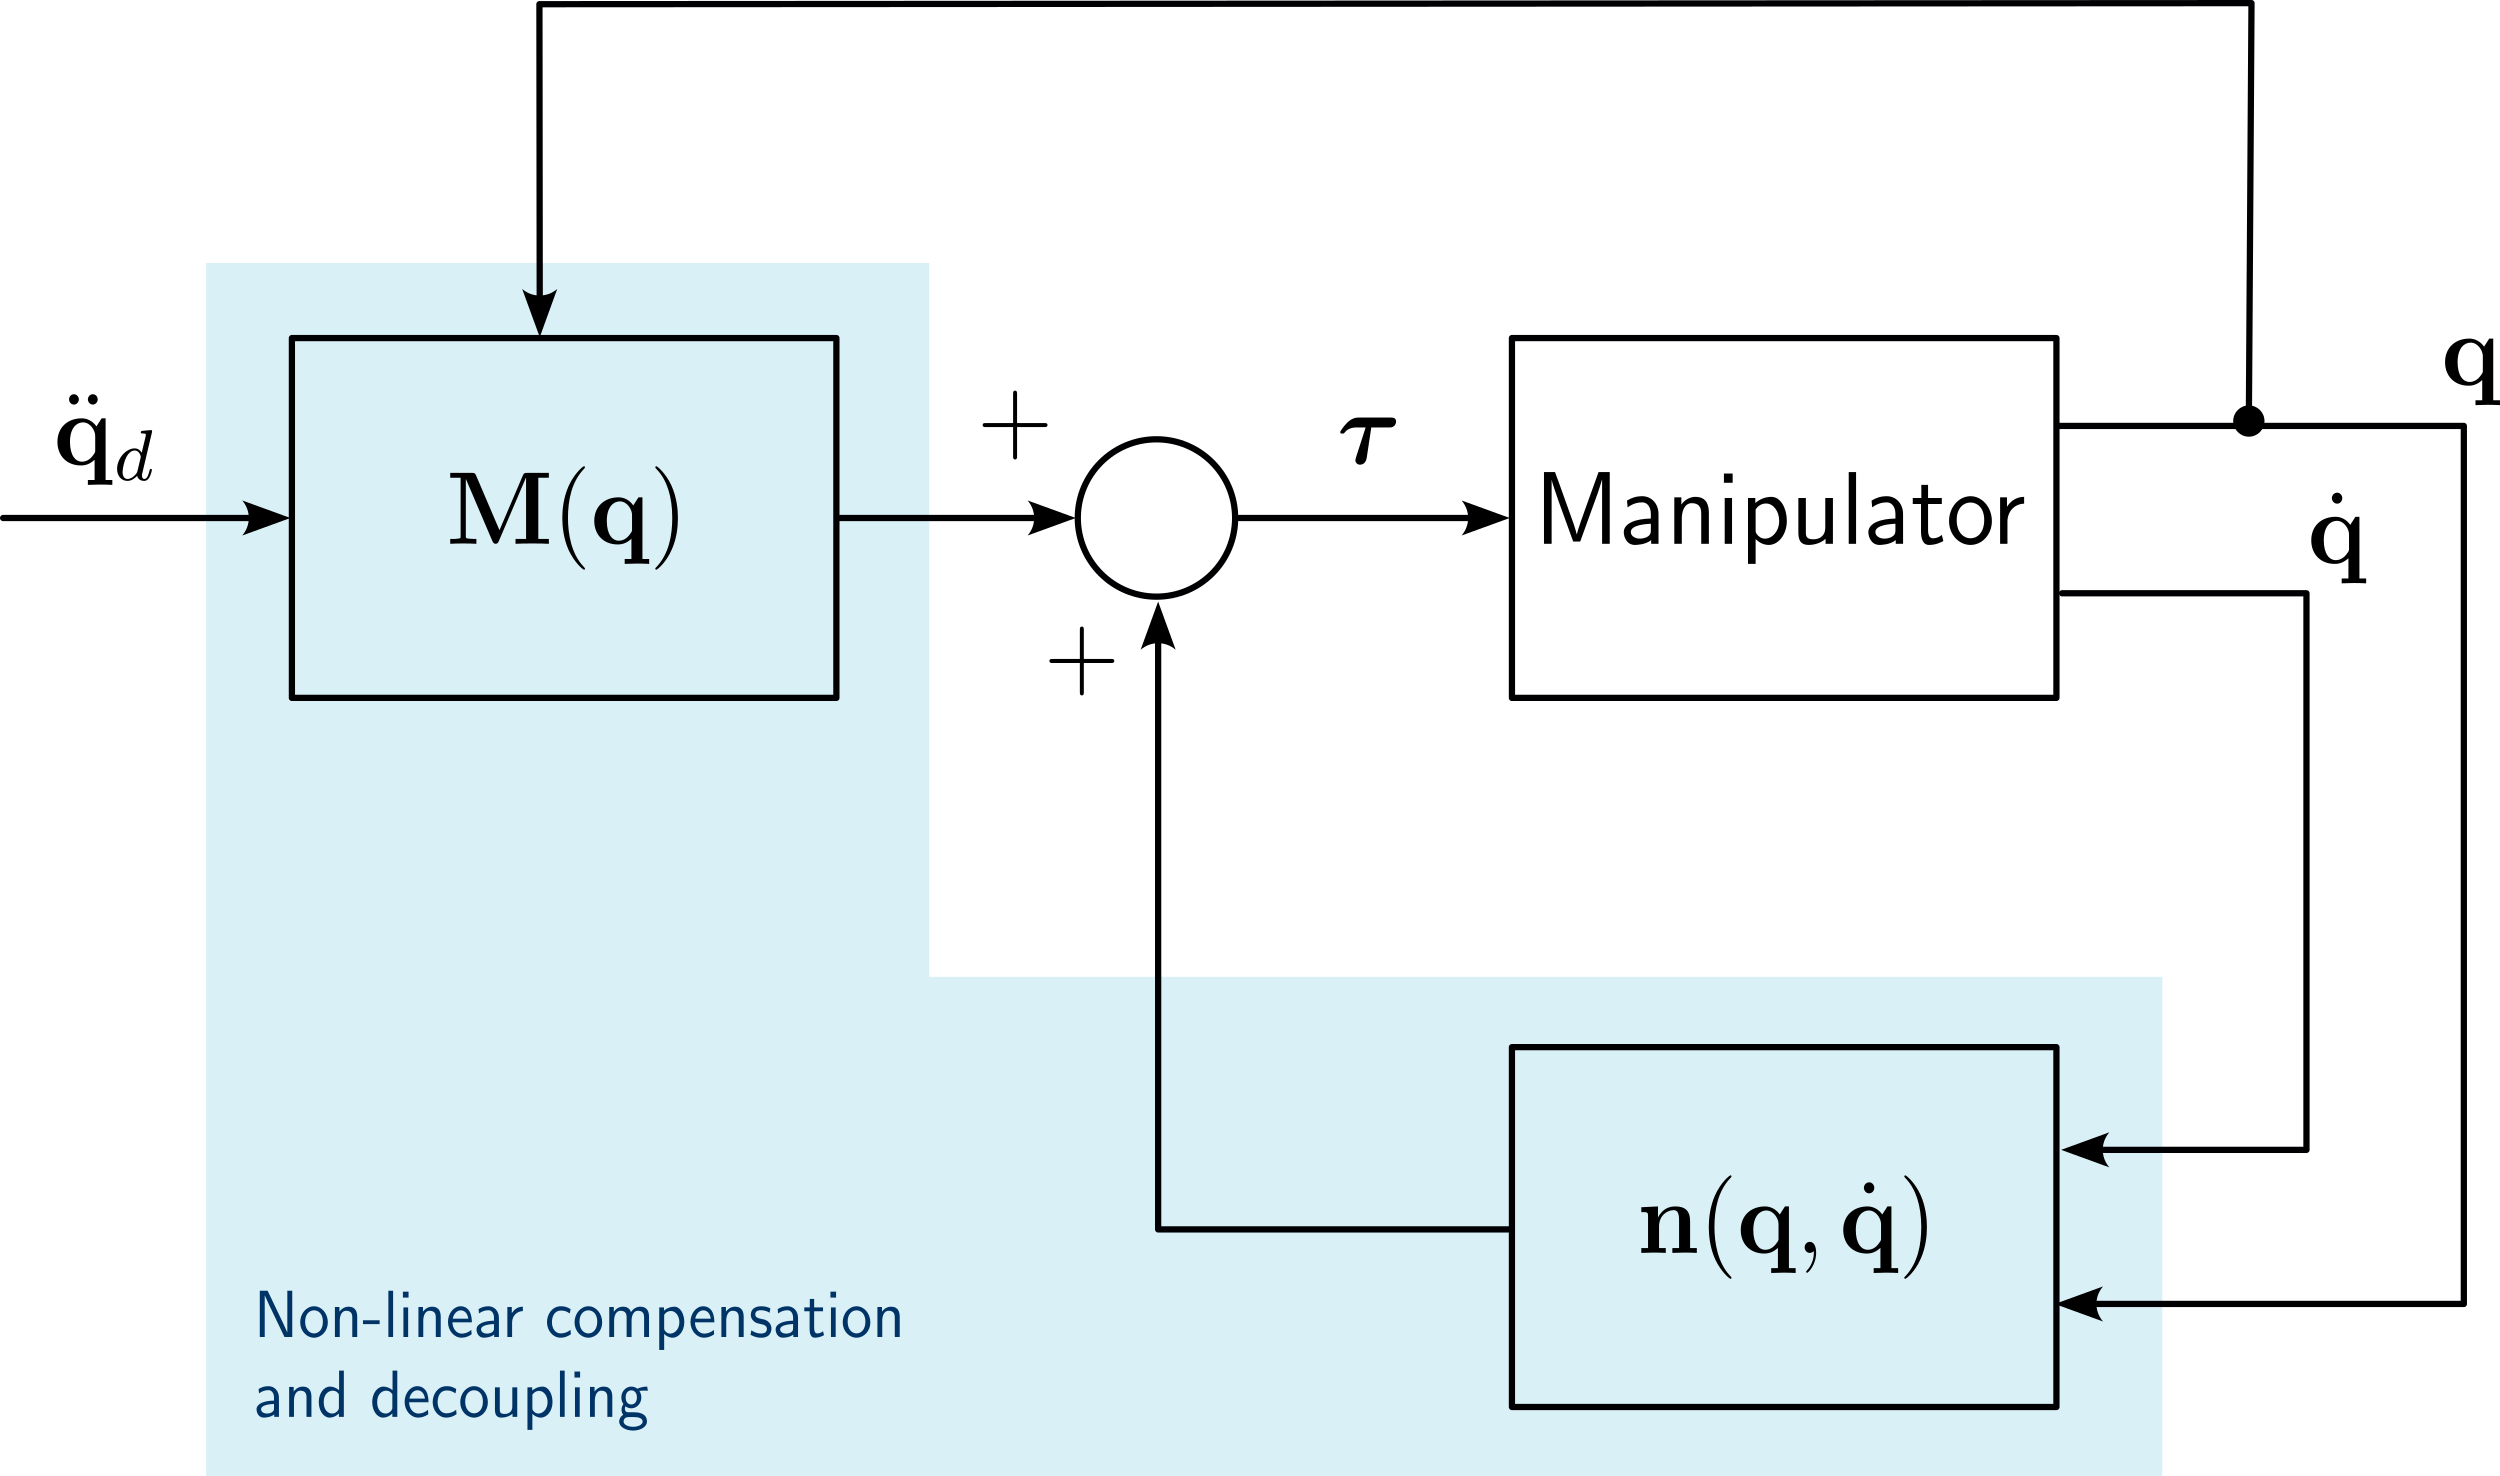 <?xml version="1.0" encoding="UTF-8" standalone="no"?>
<!-- Created with Inkscape (http://www.inkscape.org/) -->

<svg
   width="182.141mm"
   height="107.553mm"
   viewBox="0 0 182.141 107.553"
   version="1.1"
   id="svg1"
   inkscape:version="1.3.2 (091e20e, 2023-11-25, custom)"
   sodipodi:docname="inverse_dynamics_control.svg"
   xmlns:inkscape="http://www.inkscape.org/namespaces/inkscape"
   xmlns:sodipodi="http://sodipodi.sourceforge.net/DTD/sodipodi-0.dtd"
   xmlns="http://www.w3.org/2000/svg"
   xmlns:svg="http://www.w3.org/2000/svg"
   xmlns:ns11="http://www.iki.fi/pav/software/textext/">
  <sodipodi:namedview
     id="namedview1"
     pagecolor="#ffffff"
     bordercolor="#000000"
     borderopacity="0.25"
     inkscape:showpageshadow="2"
     inkscape:pageopacity="0.0"
     inkscape:pagecheckerboard="0"
     inkscape:deskcolor="#d1d1d1"
     inkscape:document-units="mm"
     showguides="true"
     inkscape:zoom="1.0847363"
     inkscape:cx="345.70613"
     inkscape:cy="465.08998"
     inkscape:window-width="1854"
     inkscape:window-height="1057"
     inkscape:window-x="58"
     inkscape:window-y="-8"
     inkscape:window-maximized="1"
     inkscape:current-layer="layer1" />
  <defs
     id="defs1">
    <marker
       style="overflow:visible"
       id="Dot"
       refX="0"
       refY="0"
       orient="auto"
       inkscape:stockid="Dot"
       markerWidth="1"
       markerHeight="1"
       viewBox="0 0 1 1"
       inkscape:isstock="true"
       inkscape:collect="always"
       preserveAspectRatio="xMidYMid">
      <path
         transform="scale(0.5)"
         style="fill:context-stroke;fill-rule:evenodd;stroke:none"
         d="M 5,0 C 5,2.76 2.76,5 0,5 -2.76,5 -5,2.76 -5,0 c 0,-2.76 2.3,-5 5,-5 2.76,0 5,2.24 5,5 z"
         sodipodi:nodetypes="sssss"
         id="path17" />
    </marker>
    <marker
       style="overflow:visible"
       id="ConcaveTriangle"
       refX="0"
       refY="0"
       orient="auto-start-reverse"
       inkscape:stockid="Concave triangle arrow"
       markerWidth="1"
       markerHeight="1"
       viewBox="0 0 1 1"
       inkscape:isstock="true"
       inkscape:collect="always"
       preserveAspectRatio="xMidYMid">
      <path
         transform="scale(0.7)"
         d="M -2,-4 9,0 -2,4 c 2,-2.33 2,-5.66 0,-8 z"
         style="fill:context-stroke;fill-rule:evenodd;stroke:none"
         id="path9" />
    </marker>
    <marker
       style="overflow:visible"
       id="ConcaveTriangle-3"
       refX="0"
       refY="0"
       orient="auto-start-reverse"
       inkscape:stockid="Concave triangle arrow"
       markerWidth="1"
       markerHeight="1"
       viewBox="0 0 1 1"
       inkscape:isstock="true"
       inkscape:collect="always"
       preserveAspectRatio="xMidYMid">
      <path
         transform="scale(0.7)"
         d="M -2,-4 9,0 -2,4 c 2,-2.33 2,-5.66 0,-8 z"
         style="fill:context-stroke;fill-rule:evenodd;stroke:none"
         id="path9-5" />
    </marker>
  </defs>
  <g
     inkscape:label="Capa 1"
     inkscape:groupmode="layer"
     id="layer1"
     transform="translate(-6.114,-53.365)">
    <path
       d="m 21.128,72.525 v 88.382 h 0.086 v 0.011 H 163.653 V 124.534 H 73.819 V 72.525 Z"
       style="opacity:0.15;fill:#0099cc;fill-opacity:1;stroke:none;stroke-width:0.456;stroke-linecap:round;stroke-linejoin:round;stroke-miterlimit:1;paint-order:markers fill stroke"
       id="path61"
       sodipodi:nodetypes="ccccccccc" />
    <circle
       style="fill:none;stroke:#000002;stroke-width:0.456;stroke-linecap:round;stroke-linejoin:round;stroke-miterlimit:1;paint-order:markers fill stroke"
       id="path1"
       cx="90.37"
       cy="91.103"
       r="5.732" />
    <path
       style="fill:none;stroke:#000002;stroke-width:0.456;stroke-linecap:round;stroke-linejoin:round;stroke-miterlimit:1;marker-end:url(#ConcaveTriangle);paint-order:markers fill stroke"
       d="M 116.164,142.934 H 90.492 v -42.868"
       id="path2"
       sodipodi:nodetypes="ccc" />
    <path
       style="fill:none;stroke:#000002;stroke-width:0.456;stroke-linecap:round;stroke-linejoin:round;stroke-miterlimit:1;marker-end:url(#ConcaveTriangle);paint-order:markers fill stroke"
       d="M 67.321,91.104 H 81.62"
       id="path3"
       sodipodi:nodetypes="cc" />
    <path
       style="fill:none;stroke:#000002;stroke-width:0.456;stroke-linecap:round;stroke-linejoin:round;stroke-miterlimit:1;marker-end:url(#ConcaveTriangle);paint-order:markers fill stroke"
       d="M 96.407,91.104 H 113.237"
       id="path4"
       sodipodi:nodetypes="cc" />
    <path
       style="fill:none;stroke:#000002;stroke-width:0.456;stroke-linecap:round;stroke-linejoin:round;stroke-miterlimit:1;marker-end:url(#ConcaveTriangle);paint-order:markers fill stroke"
       d="m 156.349,96.59 h 17.806 V 137.139 H 159.153"
       id="path5"
       sodipodi:nodetypes="cccc" />
    <path
       style="fill:none;stroke:#000002;stroke-width:0.456;stroke-linecap:round;stroke-linejoin:round;stroke-miterlimit:1;marker-end:url(#ConcaveTriangle);paint-order:markers fill stroke"
       d="m 156.106,84.395 h 29.514 v 63.972 h -26.927"
       id="path6"
       sodipodi:nodetypes="cccc" />
    <path
       style="fill:none;stroke:#000002;stroke-width:0.456;stroke-linecap:round;stroke-linejoin:round;stroke-miterlimit:1;marker-start:url(#Dot);marker-end:url(#ConcaveTriangle-3);paint-order:markers fill stroke"
       d="m 169.957,84.041 0.193,-30.448 -124.735,0.077 0.021,21.387"
       id="path6-6"
       sodipodi:nodetypes="cccc" />
    <path
       style="fill:none;stroke:#000002;stroke-width:0.456;stroke-linecap:round;stroke-linejoin:round;stroke-miterlimit:1;marker-end:url(#ConcaveTriangle);paint-order:markers fill stroke"
       d="M 6.342,91.104 H 24.401"
       id="path7"
       sodipodi:nodetypes="cc" />
    <g
       id="g26">
      <rect
         style="fill:none;stroke:#000002;stroke-width:0.456;stroke-linecap:round;stroke-linejoin:round;stroke-miterlimit:1;paint-order:markers fill stroke"
         id="rect1-4"
         width="39.669"
         height="26.216"
         x="116.269"
         y="77.995" />
      <g
         transform="matrix(0.713,0,0,0.755,118.603,87.759)"
         ns11:version="1.10.2"
         ns11:texconverter="pdflatex"
         ns11:pdfconverter="inkscape"
         ns11:text="\\textsf{Manipulator}"
         ns11:preamble="C:\Users\juanm\AppData\Roaming\inkscape\extensions\textext\default_packages.tex"
         ns11:scale="1.0"
         ns11:alignment="middle center"
         ns11:stroke-to-path="0"
         id="g401"
         ns11:jacobian_sqrt="0.352778">
        <defs
           id="id-67a261b3-2690-4cab-916a-a3e8792094f5" />
        <g
           fill="#000000"
           fill-opacity="1"
           id="id-5fcd75c5-1318-4a27-a463-b4837034aa5c"
           transform="translate(-149.712,-127.843)">
          <g
             transform="translate(148.712,134.765)"
             id="g650">
            <path
               d="M 5.281,-3.531 C 4.938,-2.625 4.469,-1.391 4.359,-0.922 H 4.344 c -0.047,-0.219 -0.172,-0.578 -0.312,-1 l -1.562,-4.125 -0.344,-0.875 H 1 V 0 H 1.781 V -6.188 C 1.844,-5.859 2.25,-4.781 2.5,-4.094 l 1.484,3.875 h 0.719 L 6.031,-3.688 C 6.344,-4.5 6.438,-4.75 6.516,-4.953 6.609,-5.25 6.875,-5.969 6.922,-6.188 H 6.938 V 0 H 7.719 V -6.922 H 6.578 Z m 0,0"
               id="id-bd7d19d3-58a3-4a95-85a1-30ad066a15c7" />
          </g>
          <g
             transform="translate(157.429,134.765)"
             id="g9139">
            <path
               d="m 3.984,-2.875 c 0,-1.016 -0.734,-1.719 -1.656,-1.719 -0.641,0 -1.094,0.156 -1.562,0.422 l 0.062,0.656 C 1.344,-3.875 1.844,-4 2.328,-4 c 0.469,0 0.875,0.391 0.875,1.125 v 0.438 C 1.703,-2.422 0.438,-2 0.438,-1.125 c 0,0.422 0.266,1.234 1.141,1.234 0.141,0 1.078,-0.016 1.656,-0.469 V 0 h 0.75 z m -0.781,1.562 c 0,0.188 0,0.438 -0.344,0.625 C 2.578,-0.516 2.188,-0.5 2.078,-0.5 1.609,-0.5 1.156,-0.734 1.156,-1.141 c 0,-0.703 1.609,-0.766 2.047,-0.797 z m 0,0"
               id="id-51b43158-ce37-46d3-bacf-cfcb07277d1d" />
          </g>
          <g
             transform="translate(162.217,134.765)"
             id="g3636">
            <path
               d="m 4.344,-2.969 c 0,-0.656 -0.156,-1.562 -1.375,-1.562 -0.891,0 -1.391,0.672 -1.438,0.75 V -4.484 H 0.812 V 0 h 0.766 v -2.438 c 0,-0.656 0.25,-1.484 1.016,-1.484 0.953,0 0.969,0.703 0.969,1.016 V 0 h 0.781 z m 0,0"
               id="id-0a4657c7-ea97-4a17-abab-516a93126eae" />
          </g>
          <g
             transform="translate(167.365,134.765)"
             id="g7552">
            <path
               d="M 1.625,-6.781 H 0.734 v 0.891 H 1.625 Z m -0.062,2.359 h -0.75 V 0 h 0.75 z m 0,0"
               id="id-c5177280-6b84-4ed9-b996-5695de766672" />
          </g>
          <g
             transform="translate(169.745,134.765)"
             id="g8752">
            <path
               d="m 1.594,-0.453 c 0.312,0.281 0.75,0.562 1.344,0.562 0.969,0 1.844,-0.984 1.844,-2.328 0,-1.203 -0.625,-2.312 -1.578,-2.312 -0.594,0 -1.172,0.203 -1.641,0.594 v -0.484 h -0.75 V 1.938 h 0.781 z m 0,-2.859 c 0.234,-0.359 0.625,-0.578 1.062,-0.578 0.75,0 1.344,0.75 1.344,1.672 C 4,-1.203 3.297,-0.5 2.547,-0.5 2.156,-0.5 1.891,-0.703 1.688,-0.969 1.594,-1.109 1.594,-1.141 1.594,-1.312 Z m 0,0"
               id="id-f7b8a381-f861-423f-85ed-bbc0ce5726be" />
          </g>
          <g
             transform="translate(174.893,134.765)"
             id="g7070">
            <path
               d="M 4.344,-4.422 H 3.562 v 2.891 c 0,0.75 -0.562,1.094 -1.203,1.094 -0.703,0 -0.781,-0.266 -0.781,-0.688 V -4.422 H 0.812 v 3.328 c 0,0.719 0.219,1.203 1.047,1.203 0.531,0 1.234,-0.156 1.734,-0.594 V 0 h 0.75 z m 0,0"
               id="id-5fdfe7aa-dca6-4887-a3a5-160e47198f07" />
          </g>
          <g
             transform="translate(180.04,134.765)"
             id="g6653">
            <path
               d="m 1.562,-6.922 h -0.75 V 0 h 0.75 z m 0,0"
               id="id-6c7b26c9-56ff-4b19-9a38-e65be3347508" />
          </g>
          <g
             transform="translate(182.42,134.765)"
             id="g7301">
            <path
               d="m 3.984,-2.875 c 0,-1.016 -0.734,-1.719 -1.656,-1.719 -0.641,0 -1.094,0.156 -1.562,0.422 l 0.062,0.656 C 1.344,-3.875 1.844,-4 2.328,-4 c 0.469,0 0.875,0.391 0.875,1.125 v 0.438 C 1.703,-2.422 0.438,-2 0.438,-1.125 c 0,0.422 0.266,1.234 1.141,1.234 0.141,0 1.078,-0.016 1.656,-0.469 V 0 h 0.75 z m -0.781,1.562 c 0,0.188 0,0.438 -0.344,0.625 C 2.578,-0.516 2.188,-0.5 2.078,-0.5 1.609,-0.5 1.156,-0.734 1.156,-1.141 c 0,-0.703 1.609,-0.766 2.047,-0.797 z m 0,0"
               id="id-84fd0aec-eaec-4eb9-b358-2edfc9b158f0" />
          </g>
          <g
             transform="translate(187.208,134.765)"
             id="g664">
            <path
               d="M 1.75,-3.844 H 3.156 V -4.422 H 1.75 V -5.688 H 1.062 v 1.266 h -0.875 v 0.578 h 0.844 v 2.656 c 0,0.594 0.141,1.297 0.828,1.297 0.688,0 1.203,-0.25 1.453,-0.375 L 3.156,-0.859 C 2.891,-0.641 2.578,-0.531 2.25,-0.531 c -0.359,0 -0.5,-0.297 -0.5,-0.828 z m 0,0"
               id="id-40bf2e65-5580-4b64-b6c8-0dfe1bb6396f" />
          </g>
          <g
             transform="translate(190.806,134.765)"
             id="g3536">
            <path
               d="m 4.672,-2.188 c 0,-1.344 -1,-2.406 -2.172,-2.406 -1.234,0 -2.203,1.094 -2.203,2.406 0,1.312 1.016,2.297 2.188,2.297 1.188,0 2.188,-1 2.188,-2.297 z m -2.188,1.656 c -0.688,0 -1.406,-0.562 -1.406,-1.766 0,-1.203 0.75,-1.688 1.406,-1.688 0.703,0 1.406,0.516 1.406,1.688 0,1.188 -0.672,1.766 -1.406,1.766 z m 0,0"
               id="id-d8808bf5-e854-44da-a505-88798f51763a" />
          </g>
        </g>
        <g
           fill="#000000"
           fill-opacity="1"
           id="id-433bf58e-e6f9-4cf7-b6bb-f71dde733519"
           transform="translate(-149.712,-127.843)">
          <g
             transform="translate(195.508,134.765)"
             id="g8891">
            <path
               d="M 1.562,-2.141 C 1.562,-3.125 2.281,-3.844 3.266,-3.875 v -0.656 c -0.891,0 -1.438,0.5 -1.75,0.953 v -0.906 H 0.812 V 0 h 0.75 z m 0,0"
               id="id-415c848a-f17c-4ec0-b917-80a567b75c9d" />
          </g>
        </g>
      </g>
    </g>
    <g
       id="g25">
      <rect
         style="fill:none;stroke:#000002;stroke-width:0.456;stroke-linecap:round;stroke-linejoin:round;stroke-miterlimit:1;paint-order:markers fill stroke"
         id="rect1"
         width="39.669"
         height="26.216"
         x="27.381"
         y="77.995" />
      <g
         transform="matrix(0.713,0,0,0.755,38.916,87.334)"
         ns11:version="1.10.2"
         ns11:texconverter="pdflatex"
         ns11:pdfconverter="inkscape"
         ns11:text="$$\n\\mathbf{M}(\\mathbf{q})\n$$"
         ns11:preamble="C:\Users\juanm\AppData\Roaming\inkscape\extensions\textext\default_packages.tex"
         ns11:scale="1.0"
         ns11:alignment="middle center"
         ns11:stroke-to-path="0"
         ns11:inkscapeversion="1.3.2"
         id="g401-8-6"
         ns11:jacobian_sqrt="0.352778">
        <defs
           id="id-730de29c-a6eb-4d29-9b3f-134a7b165cf7" />
        <g
           fill="#000000"
           fill-opacity="1"
           id="id-8903ff89-1804-4fef-b0bd-31d94fa950f6"
           transform="translate(-293.694,-139.236)">
          <g
             transform="translate(293.288,146.72)"
             id="g6220">
            <path
               d="M 5.438,-1.312 3.047,-6.594 c -0.109,-0.25 -0.219,-0.25 -0.438,-0.25 H 0.406 V -6.375 h 1.062 v 5.625 c 0,0.219 0,0.219 -0.281,0.25 -0.234,0.031 -0.266,0.031 -0.547,0.031 H 0.406 V 0 c 0.375,-0.031 0.938,-0.031 1.328,-0.031 0.422,0 0.938,0 1.344,0.031 v -0.469 h -0.25 C 2.656,-0.469 2.484,-0.484 2.297,-0.5 2.016,-0.531 2,-0.531 2,-0.75 V -6.234 H 2.016 L 4.719,-0.25 C 4.812,-0.047 4.938,0 5.047,0 5.25,0 5.328,-0.156 5.359,-0.234 L 8.141,-6.375 H 8.156 v 5.906 H 7.078 V 0 c 0.359,-0.031 1.281,-0.031 1.688,-0.031 0.422,0 1.359,0 1.719,0.031 V -0.469 H 9.406 V -6.375 h 1.078 V -6.844 H 8.281 c -0.219,0 -0.344,0 -0.453,0.25 z m 0,0"
               id="id-41186d3b-fcf9-4107-9a06-ceea054a0106" />
          </g>
        </g>
        <g
           fill="#000000"
           fill-opacity="1"
           id="id-b0f81d88-e5e9-4127-9a3b-bd1de6af4931"
           transform="translate(-293.694,-139.236)">
          <g
             transform="translate(304.164,146.72)"
             id="g3390">
            <path
               d="m 3.297,2.391 c 0,-0.031 0,-0.047 -0.172,-0.219 C 1.891,0.922 1.562,-0.969 1.562,-2.5 c 0,-1.734 0.375,-3.469 1.609,-4.703 0.125,-0.125 0.125,-0.141 0.125,-0.172 0,-0.078 -0.031,-0.109 -0.094,-0.109 -0.109,0 -1,0.688 -1.594,1.953 -0.5,1.094 -0.625,2.203 -0.625,3.031 0,0.781 0.109,1.984 0.656,3.125 C 2.25,1.844 3.094,2.5 3.203,2.5 c 0.062,0 0.094,-0.031 0.094,-0.109 z m 0,0"
               id="id-399c9545-0f2f-4648-bc15-d02eac24ab0c" />
          </g>
        </g>
        <g
           fill="#000000"
           fill-opacity="1"
           id="id-e1333870-5681-4b23-ad50-ac7716de70d1"
           transform="translate(-293.694,-139.236)">
          <g
             transform="translate(308.038,146.72)"
             id="g7480">
            <path
               d="m 4.234,-1.422 c 0,0.188 0,0.219 -0.156,0.422 -0.406,0.594 -0.906,0.703 -1.203,0.703 -0.625,0 -1.219,-0.578 -1.219,-1.906 0,-1.422 0.734,-1.891 1.328,-1.891 0.766,0 1.25,0.797 1.25,1.297 z m 0.125,-2.281 c -0.344,-0.484 -0.906,-0.781 -1.5,-0.781 -1.453,0 -2.484,0.891 -2.484,2.266 0,1.406 1.016,2.281 2.391,2.281 0.5,0 0.938,-0.141 1.406,-0.547 V 1.469 h -0.688 V 1.938 c 0.281,-0.016 0.875,-0.031 1.25,-0.031 0.391,0 0.984,0.016 1.25,0.031 V 1.469 h -0.688 v -5.953 h -0.406 z m 0,0"
               id="id-81a17b8c-a4c1-49d9-aa53-c2076a53897c" />
          </g>
        </g>
        <g
           fill="#000000"
           fill-opacity="1"
           id="id-3e6cb893-867d-41bd-bb59-b28645b6647f"
           transform="translate(-293.694,-139.236)">
          <g
             transform="translate(314.085,146.72)"
             id="g2092">
            <path
               d="m 2.875,-2.5 c 0,-0.766 -0.109,-1.969 -0.656,-3.109 -0.594,-1.219 -1.453,-1.875 -1.547,-1.875 -0.062,0 -0.109,0.047 -0.109,0.109 0,0.031 0,0.047 0.188,0.234 0.984,0.984 1.547,2.562 1.547,4.641 0,1.719 -0.359,3.469 -1.594,4.719 C 0.562,2.344 0.562,2.359 0.562,2.391 0.562,2.453 0.609,2.5 0.672,2.5 0.766,2.5 1.672,1.812 2.25,0.547 2.766,-0.547 2.875,-1.656 2.875,-2.5 Z m 0,0"
               id="id-56b868e7-0d12-4d38-a5ee-f7fd9d1f7932" />
          </g>
        </g>
      </g>
    </g>
    <g
       id="g34">
      <rect
         style="fill:none;stroke:#000002;stroke-width:0.456;stroke-linecap:round;stroke-linejoin:round;stroke-miterlimit:1;paint-order:markers fill stroke"
         id="rect1-4-6"
         width="39.669"
         height="26.216"
         x="116.269"
         y="129.657" />
      <g
         transform="matrix(0.713,0,0,0.755,125.694,138.996)"
         ns11:version="1.10.2"
         ns11:texconverter="pdflatex"
         ns11:pdfconverter="inkscape"
         ns11:text="$$\n\\mathbf{n}(\\mathbf{q}, \\dot{\\mathbf{q}})\n$$"
         ns11:preamble="C:\Users\juanm\AppData\Roaming\inkscape\extensions\textext\default_packages.tex"
         ns11:scale="1.0"
         ns11:alignment="middle center"
         ns11:stroke-to-path="0"
         ns11:inkscapeversion="1.3.2"
         id="g401-8"
         ns11:jacobian_sqrt="0.352778">
        <defs
           id="id-fd6c7330-3dd4-4ed4-8bc9-1292f96575f0" />
        <g
           fill="#000000"
           fill-opacity="1"
           id="id-b26a632d-0565-4927-9b8c-fb2fb43a9a69"
           transform="translate(-290.759,-139.236)">
          <g
             transform="translate(290.306,146.72)"
             id="g4864">
            <path
               d="m 1.141,-3.547 v 3.078 h -0.688 V 0 c 0.281,-0.016 0.875,-0.031 1.25,-0.031 0.391,0 0.984,0.016 1.25,0.031 v -0.469 h -0.688 v -2.078 c 0,-1.094 0.859,-1.578 1.5,-1.578 0.328,0 0.547,0.203 0.547,0.969 v 2.688 H 3.625 V 0 c 0.266,-0.016 0.875,-0.031 1.25,-0.031 0.391,0 0.984,0.016 1.25,0.031 V -0.469 H 5.438 v -2.578 c 0,-1.047 -0.531,-1.438 -1.531,-1.438 -0.953,0 -1.484,0.562 -1.75,1.078 V -4.484 L 0.453,-4.406 v 0.469 c 0.609,0 0.688,0 0.688,0.391 z m 0,0"
               id="id-5fd9ba12-e61c-402b-abbd-c0be953f5537" />
          </g>
        </g>
        <g
           fill="#000000"
           fill-opacity="1"
           id="id-839ed88b-8d94-4542-8085-7d3bba8dc1ac"
           transform="translate(-290.759,-139.236)">
          <g
             transform="translate(296.671,146.72)"
             id="g3376">
            <path
               d="m 3.297,2.391 c 0,-0.031 0,-0.047 -0.172,-0.219 C 1.891,0.922 1.562,-0.969 1.562,-2.5 c 0,-1.734 0.375,-3.469 1.609,-4.703 0.125,-0.125 0.125,-0.141 0.125,-0.172 0,-0.078 -0.031,-0.109 -0.094,-0.109 -0.109,0 -1,0.688 -1.594,1.953 -0.5,1.094 -0.625,2.203 -0.625,3.031 0,0.781 0.109,1.984 0.656,3.125 C 2.25,1.844 3.094,2.5 3.203,2.5 c 0.062,0 0.094,-0.031 0.094,-0.109 z m 0,0"
               id="id-89cde35f-babc-4818-b7f0-50cd638226a1" />
          </g>
        </g>
        <g
           fill="#000000"
           fill-opacity="1"
           id="id-6b2ea347-d2d7-49e4-b600-98fe98bb9912"
           transform="translate(-290.759,-139.236)">
          <g
             transform="translate(300.546,146.72)"
             id="g1089">
            <path
               d="m 4.234,-1.422 c 0,0.188 0,0.219 -0.156,0.422 -0.406,0.594 -0.906,0.703 -1.203,0.703 -0.625,0 -1.219,-0.578 -1.219,-1.906 0,-1.422 0.734,-1.891 1.328,-1.891 0.766,0 1.25,0.797 1.25,1.297 z m 0.125,-2.281 c -0.344,-0.484 -0.906,-0.781 -1.5,-0.781 -1.453,0 -2.484,0.891 -2.484,2.266 0,1.406 1.016,2.281 2.391,2.281 0.5,0 0.938,-0.141 1.406,-0.547 V 1.469 h -0.688 V 1.938 c 0.281,-0.016 0.875,-0.031 1.25,-0.031 0.391,0 0.984,0.016 1.25,0.031 V 1.469 h -0.688 v -5.953 h -0.406 z m 0,0"
               id="id-0e9b3564-75ae-4914-a9ad-5f397db45c7f" />
          </g>
        </g>
        <g
           fill="#000000"
           fill-opacity="1"
           id="id-c394b63a-60d6-4fad-85d5-caf5a88dd496"
           transform="translate(-290.759,-139.236)">
          <g
             transform="translate(306.592,146.72)"
             id="g3906">
            <path
               d="m 2.031,-0.016 c 0,-0.656 -0.25,-1.047 -0.641,-1.047 -0.328,0 -0.531,0.25 -0.531,0.531 C 0.859,-0.266 1.062,0 1.391,0 1.5,0 1.641,-0.047 1.734,-0.125 1.766,-0.156 1.781,-0.156 1.781,-0.156 c 0.016,0 0.016,0 0.016,0.141 0,0.75 -0.344,1.344 -0.672,1.672 -0.109,0.109 -0.109,0.125 -0.109,0.156 0,0.078 0.047,0.109 0.094,0.109 0.109,0 0.922,-0.766 0.922,-1.938 z m 0,0"
               id="id-73d752f6-1e9a-4360-ad97-4ba7fb2c649a" />
          </g>
        </g>
        <g
           fill="#000000"
           fill-opacity="1"
           id="id-308400e9-5a35-4ecc-b517-0ecda8f1b167"
           transform="translate(-290.759,-139.236)">
          <g
             transform="translate(312.66,146.581)"
             id="g2629">
            <path
               d="m 1.906,-6.141 c 0,-0.266 -0.219,-0.531 -0.516,-0.531 -0.344,0 -0.547,0.281 -0.547,0.531 0,0.266 0.234,0.531 0.531,0.531 0.344,0 0.531,-0.281 0.531,-0.531 z m 0,0"
               id="id-a8377539-ecca-4133-8544-5c22b0201d6e" />
          </g>
        </g>
        <g
           fill="#000000"
           fill-opacity="1"
           id="id-2e6c332a-d8e5-4238-a941-90396d8bc294"
           transform="translate(-290.759,-139.236)">
          <g
             transform="translate(311.02,146.72)"
             id="g8360">
            <path
               d="m 4.234,-1.422 c 0,0.188 0,0.219 -0.156,0.422 -0.406,0.594 -0.906,0.703 -1.203,0.703 -0.625,0 -1.219,-0.578 -1.219,-1.906 0,-1.422 0.734,-1.891 1.328,-1.891 0.766,0 1.25,0.797 1.25,1.297 z m 0.125,-2.281 c -0.344,-0.484 -0.906,-0.781 -1.5,-0.781 -1.453,0 -2.484,0.891 -2.484,2.266 0,1.406 1.016,2.281 2.391,2.281 0.5,0 0.938,-0.141 1.406,-0.547 V 1.469 h -0.688 V 1.938 c 0.281,-0.016 0.875,-0.031 1.25,-0.031 0.391,0 0.984,0.016 1.25,0.031 V 1.469 h -0.688 v -5.953 h -0.406 z m 0,0"
               id="id-7341b9ad-2ebc-4324-a4cb-a0732fe1855a" />
          </g>
        </g>
        <g
           fill="#000000"
           fill-opacity="1"
           id="id-12b01b19-b488-485d-99cc-f7d13f47be20"
           transform="translate(-290.759,-139.236)">
          <g
             transform="translate(317.067,146.72)"
             id="g388">
            <path
               d="m 2.875,-2.5 c 0,-0.766 -0.109,-1.969 -0.656,-3.109 -0.594,-1.219 -1.453,-1.875 -1.547,-1.875 -0.062,0 -0.109,0.047 -0.109,0.109 0,0.031 0,0.047 0.188,0.234 0.984,0.984 1.547,2.562 1.547,4.641 0,1.719 -0.359,3.469 -1.594,4.719 C 0.562,2.344 0.562,2.359 0.562,2.391 0.562,2.453 0.609,2.5 0.672,2.5 0.766,2.5 1.672,1.812 2.25,0.547 2.766,-0.547 2.875,-1.656 2.875,-2.5 Z m 0,0"
               id="id-7e2bbe83-14b6-4d39-af6c-1171a0a6f0a3" />
          </g>
        </g>
      </g>
    </g>
    <g
       transform="matrix(0.713,0,0,0.755,77.707,81.827)"
       ns11:version="1.10.2"
       ns11:texconverter="pdflatex"
       ns11:pdfconverter="inkscape"
       ns11:text="$$\n+\n$$"
       ns11:preamble="C:\Users\juanm\AppData\Roaming\inkscape\extensions\textext\default_packages.tex"
       ns11:scale="2.0805200156740886"
       ns11:alignment="middle center"
       ns11:stroke-to-path="0"
       ns11:inkscapeversion="1.3.2"
       id="g401-8-8"
       ns11:jacobian_sqrt="0.7339618550442523">
      <defs
         id="id-23d0cfc0-8940-4a4b-8d84-06e994368223" />
      <g
         fill="#000000"
         fill-opacity="1"
         id="id-ddb6635b-7114-43e2-b74a-2e747f393cac"
         transform="translate(-302.312,-140.907)">
        <g
           transform="translate(301.75,146.72)"
           id="g3091">
          <path
             d="m 4.078,-2.297 h 2.781 C 7,-2.297 7.188,-2.297 7.188,-2.5 7.188,-2.688 7,-2.688 6.859,-2.688 h -2.781 v -2.797 c 0,-0.141 0,-0.328 -0.203,-0.328 -0.203,0 -0.203,0.188 -0.203,0.328 V -2.688 h -2.781 c -0.141,0 -0.328,0 -0.328,0.188 0,0.203 0.188,0.203 0.328,0.203 h 2.781 V 0.5 c 0,0.141 0,0.328 0.203,0.328 0.203,0 0.203,-0.188 0.203,-0.328 z m 0,0"
             id="id-6934cd02-7ff3-4f98-931c-d3e23d5fe3af" />
        </g>
      </g>
    </g>
    <g
       transform="matrix(0.713,0,0,0.755,82.571,99.015)"
       ns11:version="1.10.2"
       ns11:texconverter="pdflatex"
       ns11:pdfconverter="inkscape"
       ns11:text="$$\n+\n$$"
       ns11:preamble="C:\Users\juanm\AppData\Roaming\inkscape\extensions\textext\default_packages.tex"
       ns11:scale="2.0805200156740886"
       ns11:alignment="middle center"
       ns11:stroke-to-path="0"
       ns11:inkscapeversion="1.3.2"
       id="g401-8-8-3"
       ns11:jacobian_sqrt="0.7339618550442523">
      <defs
         id="id-23d0cfc0-8940-4a4b-8d84-06e994368223-4" />
      <g
         fill="#000000"
         fill-opacity="1"
         id="id-ddb6635b-7114-43e2-b74a-2e747f393cac-1"
         transform="translate(-302.312,-140.907)">
        <g
           transform="translate(301.75,146.72)"
           id="g3091-2">
          <path
             d="m 4.078,-2.297 h 2.781 C 7,-2.297 7.188,-2.297 7.188,-2.5 7.188,-2.688 7,-2.688 6.859,-2.688 h -2.781 v -2.797 c 0,-0.141 0,-0.328 -0.203,-0.328 -0.203,0 -0.203,0.188 -0.203,0.328 V -2.688 h -2.781 c -0.141,0 -0.328,0 -0.328,0.188 0,0.203 0.188,0.203 0.328,0.203 h 2.781 V 0.5 c 0,0.141 0,0.328 0.203,0.328 0.203,0 0.203,-0.188 0.203,-0.328 z m 0,0"
             id="id-6934cd02-7ff3-4f98-931c-d3e23d5fe3af-2" />
        </g>
      </g>
    </g>
    <g
       transform="matrix(0.713,0,0,0.755,10.299,82.086)"
       ns11:version="1.10.2"
       ns11:texconverter="pdflatex"
       ns11:pdfconverter="inkscape"
       ns11:text="$$\n\\ddot{\\mathbf{q}}_d\n$$"
       ns11:preamble="C:\Users\juanm\AppData\Roaming\inkscape\extensions\textext\default_packages.tex"
       ns11:scale="2.0805200156740886"
       ns11:alignment="middle center"
       ns11:stroke-to-path="0"
       ns11:inkscapeversion="1.3.2"
       id="g401-8-8-8"
       ns11:jacobian_sqrt="0.7339618550442523">
      <defs
         id="id-a3f0dd8c-6c52-4c52-b87c-722f42f6be81" />
      <g
         fill="#000000"
         fill-opacity="1"
         id="id-8c00c022-87ff-4e9a-8b77-aaae95dc5d6c"
         transform="translate(-300.653,-139.909)">
        <g
           transform="translate(300.811,146.581)"
           id="g5847">
          <path
             d="m 2.031,-6.172 c 0,-0.234 -0.203,-0.5 -0.5,-0.5 -0.281,0 -0.5,0.219 -0.5,0.5 0,0.281 0.219,0.5 0.5,0.5 0.297,0 0.5,-0.266 0.5,-0.5 z m 1.922,0 c 0,-0.281 -0.219,-0.5 -0.5,-0.5 -0.297,0 -0.5,0.266 -0.5,0.5 0,0.234 0.203,0.5 0.5,0.5 0.281,0 0.5,-0.219 0.5,-0.5 z m 0,0"
             id="id-a7ccd30a-effd-45e7-a2cd-0832bb71b832" />
        </g>
      </g>
      <g
         fill="#000000"
         fill-opacity="1"
         id="id-8e3a9e3e-6028-44e1-b695-36fea03cf0e2"
         transform="translate(-300.653,-139.909)">
        <g
           transform="translate(300.278,146.72)"
           id="g5506">
          <path
             d="m 4.234,-1.422 c 0,0.188 0,0.219 -0.156,0.422 -0.406,0.594 -0.906,0.703 -1.203,0.703 -0.625,0 -1.219,-0.578 -1.219,-1.906 0,-1.422 0.734,-1.891 1.328,-1.891 0.766,0 1.25,0.797 1.25,1.297 z m 0.125,-2.281 c -0.344,-0.484 -0.906,-0.781 -1.5,-0.781 -1.453,0 -2.484,0.891 -2.484,2.266 0,1.406 1.016,2.281 2.391,2.281 0.5,0 0.938,-0.141 1.406,-0.547 V 1.469 h -0.688 V 1.938 c 0.281,-0.016 0.875,-0.031 1.25,-0.031 0.391,0 0.984,0.016 1.25,0.031 V 1.469 h -0.688 v -5.953 h -0.406 z m 0,0"
             id="id-7d27a508-67b7-473b-b567-c2ab64f6ed5b" />
        </g>
      </g>
      <g
         fill="#000000"
         fill-opacity="1"
         id="id-3b0339e1-65bd-4ab4-a13b-3f4b7799077d"
         transform="translate(-300.653,-139.909)">
        <g
           transform="translate(306.325,148.214)"
           id="g5926">
          <path
             d="M 3.984,-4.625 C 3.984,-4.641 4,-4.734 4,-4.734 4,-4.781 3.984,-4.844 3.891,-4.844 3.75,-4.844 3.172,-4.781 3,-4.766 c -0.047,0 -0.156,0.016 -0.156,0.156 0,0.094 0.109,0.094 0.188,0.094 0.328,0 0.328,0.062 0.328,0.109 0,0.047 0,0.094 -0.016,0.156 L 2.938,-2.656 c -0.141,-0.234 -0.375,-0.422 -0.719,-0.422 -0.891,0 -1.797,0.984 -1.797,1.984 0,0.688 0.453,1.156 1.062,1.156 0.375,0 0.703,-0.203 0.984,-0.484 C 2.594,0 3,0.062 3.188,0.062 c 0.25,0 0.422,-0.141 0.547,-0.359 0.156,-0.281 0.25,-0.672 0.25,-0.703 0,-0.094 -0.094,-0.094 -0.109,-0.094 -0.109,0 -0.109,0.031 -0.156,0.219 C 3.625,-0.531 3.5,-0.125 3.203,-0.125 3.031,-0.125 2.969,-0.281 2.969,-0.469 c 0,-0.125 0.016,-0.188 0.047,-0.281 z M 2.5,-0.875 C 2.453,-0.672 2.297,-0.531 2.141,-0.406 2.078,-0.344 1.797,-0.125 1.5,-0.125 c -0.266,0 -0.516,-0.188 -0.516,-0.672 0,-0.375 0.203,-1.141 0.375,-1.422 0.312,-0.562 0.672,-0.656 0.859,-0.656 0.484,0 0.625,0.531 0.625,0.609 0,0.016 -0.016,0.078 -0.016,0.094 z m 0,0"
             id="id-40e420db-37a7-45a3-888c-260a0aa2b8e1" />
        </g>
      </g>
    </g>
    <g
       transform="matrix(0.713,0,0,0.755,103.76,83.787)"
       ns11:version="1.10.2"
       ns11:texconverter="pdflatex"
       ns11:pdfconverter="inkscape"
       ns11:text="$$\n\\boldsymbol{\\tau}\n$$"
       ns11:preamble="C:\Users\juanm\AppData\Roaming\inkscape\extensions\textext\default_packages.tex"
       ns11:scale="2.0805200156740886"
       ns11:alignment="middle center"
       ns11:stroke-to-path="0"
       ns11:inkscapeversion="1.3.2"
       id="g401-8-8-7"
       ns11:jacobian_sqrt="0.7339618550442523">
      <defs
         id="id-bc6b532b-7d4e-4197-9a02-c2b2180b1670" />
      <g
         fill="#000000"
         fill-opacity="1"
         id="id-b827e623-2480-4e48-8352-cba89d720291"
         transform="translate(-302.671,-142.298)">
        <g
           transform="translate(302.358,146.72)"
           id="g2381">
          <path
             d="m 3.484,-3.469 h 1.844 c 0.203,0 0.328,0 0.5,-0.156 0.188,-0.156 0.188,-0.391 0.188,-0.406 0,-0.391 -0.359,-0.391 -0.516,-0.391 H 2.219 c -0.219,0 -0.641,0 -1.172,0.469 C 0.703,-3.625 0.312,-3.125 0.312,-3.016 0.312,-2.875 0.422,-2.875 0.531,-2.875 c 0.156,0 0.172,-0.016 0.25,-0.125 0.391,-0.469 1.047,-0.469 1.234,-0.469 H 2.906 l -0.359,1.062 c -0.078,0.25 -0.297,0.875 -0.391,1.141 -0.109,0.312 -0.297,0.844 -0.297,0.953 0,0.266 0.219,0.438 0.469,0.438 0.078,0 0.578,0 0.688,-0.656 z m 0,0"
             id="id-60901fe9-ee15-477b-8ec6-1e8033418343" />
        </g>
      </g>
    </g>
    <g
       transform="matrix(0.713,0,0,0.755,174.504,89.259)"
       ns11:version="1.10.2"
       ns11:texconverter="pdflatex"
       ns11:pdfconverter="inkscape"
       ns11:text="$$\n\\dot{\\mathbf{q}}\n$$"
       ns11:preamble="C:\Users\juanm\AppData\Roaming\inkscape\extensions\textext\default_packages.tex"
       ns11:scale="2.0805200156740886"
       ns11:alignment="middle center"
       ns11:stroke-to-path="0"
       ns11:inkscapeversion="1.3.2"
       id="g401-8-8-8-0"
       ns11:jacobian_sqrt="0.7339618550442523">
      <defs
         id="id-2b67b0cd-cb3d-4485-b08a-3066d34009d9" />
      <g
         fill="#000000"
         fill-opacity="1"
         id="id-91ffa829-b1b7-487b-9749-a06c651adec4"
         transform="translate(-302.976,-139.909)">
        <g
           transform="translate(304.24,146.581)"
           id="g8812">
          <path
             d="m 1.906,-6.141 c 0,-0.266 -0.219,-0.531 -0.516,-0.531 -0.344,0 -0.547,0.281 -0.547,0.531 0,0.266 0.234,0.531 0.531,0.531 0.344,0 0.531,-0.281 0.531,-0.531 z m 0,0"
             id="id-d71d40a2-2952-499b-8805-94c84eeaf546" />
        </g>
      </g>
      <g
         fill="#000000"
         fill-opacity="1"
         id="id-488e096b-a2b6-4f83-9490-f096fbb7c1b5"
         transform="translate(-302.976,-139.909)">
        <g
           transform="translate(302.601,146.72)"
           id="g7501">
          <path
             d="m 4.234,-1.422 c 0,0.188 0,0.219 -0.156,0.422 -0.406,0.594 -0.906,0.703 -1.203,0.703 -0.625,0 -1.219,-0.578 -1.219,-1.906 0,-1.422 0.734,-1.891 1.328,-1.891 0.766,0 1.25,0.797 1.25,1.297 z m 0.125,-2.281 c -0.344,-0.484 -0.906,-0.781 -1.5,-0.781 -1.453,0 -2.484,0.891 -2.484,2.266 0,1.406 1.016,2.281 2.391,2.281 0.5,0 0.938,-0.141 1.406,-0.547 V 1.469 h -0.688 V 1.938 c 0.281,-0.016 0.875,-0.031 1.25,-0.031 0.391,0 0.984,0.016 1.25,0.031 V 1.469 h -0.688 v -5.953 h -0.406 z m 0,0"
             id="id-cbb07ab7-1d80-4642-8a04-2e0bc0e80402" />
        </g>
      </g>
    </g>
    <g
       transform="matrix(0.713,0,0,0.755,184.253,78.033)"
       ns11:version="1.10.2"
       ns11:texconverter="pdflatex"
       ns11:pdfconverter="inkscape"
       ns11:text="$$\n\\mathbf{q}\n$$"
       ns11:preamble="C:\Users\juanm\AppData\Roaming\inkscape\extensions\textext\default_packages.tex"
       ns11:scale="2.0805200156740886"
       ns11:alignment="middle center"
       ns11:stroke-to-path="0"
       ns11:inkscapeversion="1.3.2"
       id="g401-8-8-8-0-2"
       ns11:jacobian_sqrt="0.7339618550442523">
      <defs
         id="id-3b8d442e-4f4c-46a4-b97f-21bf8bbb4098" />
      <g
         fill="#000000"
         fill-opacity="1"
         id="id-cfd8f8af-dd1d-42f0-931f-cc3fdc56af4f"
         transform="translate(-302.976,-142.236)">
        <g
           transform="translate(302.601,146.72)"
           id="g7239">
          <path
             d="m 4.234,-1.422 c 0,0.188 0,0.219 -0.156,0.422 -0.406,0.594 -0.906,0.703 -1.203,0.703 -0.625,0 -1.219,-0.578 -1.219,-1.906 0,-1.422 0.734,-1.891 1.328,-1.891 0.766,0 1.25,0.797 1.25,1.297 z m 0.125,-2.281 c -0.344,-0.484 -0.906,-0.781 -1.5,-0.781 -1.453,0 -2.484,0.891 -2.484,2.266 0,1.406 1.016,2.281 2.391,2.281 0.5,0 0.938,-0.141 1.406,-0.547 V 1.469 h -0.688 V 1.938 c 0.281,-0.016 0.875,-0.031 1.25,-0.031 0.391,0 0.984,0.016 1.25,0.031 V 1.469 h -0.688 v -5.953 h -0.406 z m 0,0"
             id="id-44279231-53c0-427d-96e7-a9b86df10f5f" />
        </g>
      </g>
    </g>
    <g
       transform="matrix(0.46,0,0,0.487,24.805,147.401)"
       ns11:version="1.10.2"
       ns11:texconverter="pdflatex"
       ns11:pdfconverter="inkscape"
       ns11:text="\\noindent\n\\textsf{Non-linear compensation\\\\\nand decoupling}"
       ns11:preamble="C:\Users\juanm\AppData\Roaming\inkscape\extensions\textext\default_packages.tex"
       ns11:scale="2.0805200156740886"
       ns11:alignment="middle center"
       ns11:stroke-to-path="0"
       ns11:inkscapeversion="1.3.2"
       id="g401-8-8-8-0-2-3"
       ns11:jacobian_sqrt="0.7339618550442523"
       style="fill:#003366;fill-opacity:1">
      <defs
         id="id-6d53a43b-1ae3-406c-a304-391eceb7fde8" />
      <g
         fill="#000000"
         fill-opacity="1"
         id="id-d8ec42ba-b485-4b14-87d4-54941aef6c86"
         transform="translate(-134.206,-127.843)"
         style="fill:#003366;fill-opacity:1">
        <g
           transform="translate(133.768,134.765)"
           id="g8343"
           style="fill:#003366;fill-opacity:1">
          <path
             d="M 2.188,-6.922 H 0.953 V 0 h 0.781 V -6.203 H 1.75 c 0.188,0.406 0.609,1.25 0.656,1.359 L 4.859,0 H 6.094 V -6.922 H 5.312 v 6.219 H 5.297 c -0.188,-0.406 -0.609,-1.266 -0.656,-1.375 z m 0,0"
             id="id-07bd895b-4336-49b7-b5c6-752f37f20d03"
             style="fill:#003366;fill-opacity:1" />
        </g>
        <g
           transform="translate(140.825,134.765)"
           id="g5736"
           style="fill:#003366;fill-opacity:1">
          <path
             d="m 4.672,-2.188 c 0,-1.344 -1,-2.406 -2.172,-2.406 -1.234,0 -2.203,1.094 -2.203,2.406 0,1.312 1.016,2.297 2.188,2.297 1.188,0 2.188,-1 2.188,-2.297 z m -2.188,1.656 c -0.688,0 -1.406,-0.562 -1.406,-1.766 0,-1.203 0.75,-1.688 1.406,-1.688 0.703,0 1.406,0.516 1.406,1.688 0,1.188 -0.672,1.766 -1.406,1.766 z m 0,0"
             id="id-2ca95b38-65c1-4f95-a301-a6921f4d26fd"
             style="fill:#003366;fill-opacity:1" />
        </g>
        <g
           transform="translate(145.806,134.765)"
           id="g3039"
           style="fill:#003366;fill-opacity:1">
          <path
             d="m 4.344,-2.969 c 0,-0.656 -0.156,-1.562 -1.375,-1.562 -0.891,0 -1.391,0.672 -1.438,0.75 V -4.484 H 0.812 V 0 h 0.766 v -2.438 c 0,-0.656 0.25,-1.484 1.016,-1.484 0.953,0 0.969,0.703 0.969,1.016 V 0 h 0.781 z m 0,0"
             id="id-6006a0e9-62e8-4fce-ab87-b73b93e1f330"
             style="fill:#003366;fill-opacity:1" />
        </g>
        <g
           transform="translate(150.953,134.765)"
           id="g9046"
           style="fill:#003366;fill-opacity:1">
          <path
             d="M 2.75,-1.922 V -2.5 H 0.109 v 0.578 z m 0,0"
             id="id-f26f6704-1c72-4413-b91a-8697cbebf5a7"
             style="fill:#003366;fill-opacity:1" />
        </g>
        <g
           transform="translate(154.274,134.765)"
           id="g822"
           style="fill:#003366;fill-opacity:1">
          <path
             d="m 1.562,-6.922 h -0.75 V 0 h 0.75 z m 0,0"
             id="id-9b63e8bf-7fcc-4864-900e-0ab0e0a368d0"
             style="fill:#003366;fill-opacity:1" />
        </g>
        <g
           transform="translate(156.654,134.765)"
           id="g2822"
           style="fill:#003366;fill-opacity:1">
          <path
             d="M 1.625,-6.781 H 0.734 v 0.891 H 1.625 Z m -0.062,2.359 h -0.75 V 0 h 0.75 z m 0,0"
             id="id-da4206c1-33ac-4169-95b6-65c1da504d81"
             style="fill:#003366;fill-opacity:1" />
        </g>
        <g
           transform="translate(159.034,134.765)"
           id="g2708"
           style="fill:#003366;fill-opacity:1">
          <path
             d="m 4.344,-2.969 c 0,-0.656 -0.156,-1.562 -1.375,-1.562 -0.891,0 -1.391,0.672 -1.438,0.75 V -4.484 H 0.812 V 0 h 0.766 v -2.438 c 0,-0.656 0.25,-1.484 1.016,-1.484 0.953,0 0.969,0.703 0.969,1.016 V 0 h 0.781 z m 0,0"
             id="id-1f018083-7e02-4f88-8df1-3d31d3898c05"
             style="fill:#003366;fill-opacity:1" />
        </g>
        <g
           transform="translate(164.182,134.765)"
           id="g6276"
           style="fill:#003366;fill-opacity:1">
          <path
             d="M 4.125,-2.188 C 4.125,-2.516 4.109,-3.266 3.734,-3.875 3.312,-4.484 2.719,-4.594 2.359,-4.594 1.25,-4.594 0.344,-3.531 0.344,-2.25 c 0,1.312 0.969,2.359 2.156,2.359 0.625,0 1.203,-0.234 1.594,-0.516 L 4.031,-1.062 C 3.406,-0.531 2.734,-0.5 2.516,-0.5 1.719,-0.5 1.078,-1.203 1.047,-2.188 Z M 1.094,-2.734 c 0.156,-0.75 0.688,-1.25 1.266,-1.25 0.516,0 1.062,0.328 1.203,1.25 z m 0,0"
             id="id-06c916be-caab-405e-b27b-b34a4ea95362"
             style="fill:#003366;fill-opacity:1" />
        </g>
        <g
           transform="translate(168.609,134.765)"
           id="g2223"
           style="fill:#003366;fill-opacity:1">
          <path
             d="m 3.984,-2.875 c 0,-1.016 -0.734,-1.719 -1.656,-1.719 -0.641,0 -1.094,0.156 -1.562,0.422 l 0.062,0.656 C 1.344,-3.875 1.844,-4 2.328,-4 c 0.469,0 0.875,0.391 0.875,1.125 v 0.438 C 1.703,-2.422 0.438,-2 0.438,-1.125 c 0,0.422 0.266,1.234 1.141,1.234 0.141,0 1.078,-0.016 1.656,-0.469 V 0 h 0.75 z m -0.781,1.562 c 0,0.188 0,0.438 -0.344,0.625 C 2.578,-0.516 2.188,-0.5 2.078,-0.5 1.609,-0.5 1.156,-0.734 1.156,-1.141 c 0,-0.703 1.609,-0.766 2.047,-0.797 z m 0,0"
             id="id-852dedc7-4001-40d2-bd4e-8530250c52d8"
             style="fill:#003366;fill-opacity:1" />
        </g>
      </g>
      <g
         fill="#000000"
         fill-opacity="1"
         id="id-1d40b5d4-e1b6-41f2-809b-93585d5d8b0b"
         transform="translate(-134.206,-127.843)"
         style="fill:#003366;fill-opacity:1">
        <g
           transform="translate(173.118,134.765)"
           id="g1007"
           style="fill:#003366;fill-opacity:1">
          <path
             d="M 1.562,-2.141 C 1.562,-3.125 2.281,-3.844 3.266,-3.875 v -0.656 c -0.891,0 -1.438,0.5 -1.75,0.953 v -0.906 H 0.812 V 0 h 0.75 z m 0,0"
             id="id-d95c0b41-5966-43a8-97ef-183c60b8a118"
             style="fill:#003366;fill-opacity:1" />
        </g>
      </g>
      <g
         fill="#000000"
         fill-opacity="1"
         id="id-414fa40a-43da-4524-8943-0b7e788a97fa"
         transform="translate(-134.206,-127.843)"
         style="fill:#003366;fill-opacity:1">
        <g
           transform="translate(179.85,134.765)"
           id="g157"
           style="fill:#003366;fill-opacity:1">
          <path
             d="M 4.094,-4.172 C 3.5,-4.5 3.156,-4.594 2.547,-4.594 c -1.375,0 -2.188,1.203 -2.188,2.375 0,1.234 0.906,2.328 2.156,2.328 0.531,0 1.078,-0.141 1.625,-0.516 l -0.062,-0.656 c -0.516,0.391 -1.047,0.531 -1.562,0.531 -0.828,0 -1.375,-0.719 -1.375,-1.688 C 1.141,-3 1.5,-3.953 2.562,-3.953 c 0.516,0 0.859,0.078 1.406,0.438 z m 0,0"
             id="id-4f7a9707-a3e6-42e0-97a5-427c261c0696"
             style="fill:#003366;fill-opacity:1" />
        </g>
        <g
           transform="translate(184.277,134.765)"
           id="g4803"
           style="fill:#003366;fill-opacity:1">
          <path
             d="m 4.672,-2.188 c 0,-1.344 -1,-2.406 -2.172,-2.406 -1.234,0 -2.203,1.094 -2.203,2.406 0,1.312 1.016,2.297 2.188,2.297 1.188,0 2.188,-1 2.188,-2.297 z m -2.188,1.656 c -0.688,0 -1.406,-0.562 -1.406,-1.766 0,-1.203 0.75,-1.688 1.406,-1.688 0.703,0 1.406,0.516 1.406,1.688 0,1.188 -0.672,1.766 -1.406,1.766 z m 0,0"
             id="id-f7845ced-2ad1-4043-9f1d-b6934e7e9158"
             style="fill:#003366;fill-opacity:1" />
        </g>
        <g
           transform="translate(189.259,134.765)"
           id="g1652"
           style="fill:#003366;fill-opacity:1">
          <path
             d="m 7.109,-2.969 c 0,-0.672 -0.156,-1.562 -1.375,-1.562 -0.594,0 -1.109,0.281 -1.484,0.812 -0.25,-0.75 -0.953,-0.812 -1.266,-0.812 -0.719,0 -1.188,0.406 -1.453,0.766 v -0.719 H 0.812 V 0 h 0.766 v -2.438 c 0,-0.688 0.281,-1.484 1.016,-1.484 0.922,0 0.969,0.641 0.969,1.016 V 0 h 0.781 v -2.438 c 0,-0.688 0.266,-1.484 1.016,-1.484 0.922,0 0.969,0.641 0.969,1.016 V 0 h 0.781 z m 0,0"
             id="id-4dab79d9-c1b5-4cbe-99a6-76d15faddacc"
             style="fill:#003366;fill-opacity:1" />
        </g>
        <g
           transform="translate(197.173,134.765)"
           id="g4122"
           style="fill:#003366;fill-opacity:1">
          <path
             d="m 1.594,-0.453 c 0.312,0.281 0.75,0.562 1.344,0.562 0.969,0 1.844,-0.984 1.844,-2.328 0,-1.203 -0.625,-2.312 -1.578,-2.312 -0.594,0 -1.172,0.203 -1.641,0.594 v -0.484 h -0.75 V 1.938 h 0.781 z m 0,-2.859 c 0.234,-0.359 0.625,-0.578 1.062,-0.578 0.75,0 1.344,0.75 1.344,1.672 C 4,-1.203 3.297,-0.5 2.547,-0.5 2.156,-0.5 1.891,-0.703 1.688,-0.969 1.594,-1.109 1.594,-1.141 1.594,-1.312 Z m 0,0"
             id="id-9fa973b7-d241-446e-bf8c-6c9be6138f23"
             style="fill:#003366;fill-opacity:1" />
        </g>
      </g>
      <g
         fill="#000000"
         fill-opacity="1"
         id="id-bf7cb6fd-c645-4b60-a9af-9fda9c35ba47"
         transform="translate(-134.206,-127.843)"
         style="fill:#003366;fill-opacity:1">
        <g
           transform="translate(202.59,134.765)"
           id="g4922"
           style="fill:#003366;fill-opacity:1">
          <path
             d="M 4.125,-2.188 C 4.125,-2.516 4.109,-3.266 3.734,-3.875 3.312,-4.484 2.719,-4.594 2.359,-4.594 1.25,-4.594 0.344,-3.531 0.344,-2.25 c 0,1.312 0.969,2.359 2.156,2.359 0.625,0 1.203,-0.234 1.594,-0.516 L 4.031,-1.062 C 3.406,-0.531 2.734,-0.5 2.516,-0.5 1.719,-0.5 1.078,-1.203 1.047,-2.188 Z M 1.094,-2.734 c 0.156,-0.75 0.688,-1.25 1.266,-1.25 0.516,0 1.062,0.328 1.203,1.25 z m 0,0"
             id="id-4921a80b-f1ee-4927-a35b-495858a298ef"
             style="fill:#003366;fill-opacity:1" />
        </g>
        <g
           transform="translate(207.017,134.765)"
           id="g7750"
           style="fill:#003366;fill-opacity:1">
          <path
             d="m 4.344,-2.969 c 0,-0.656 -0.156,-1.562 -1.375,-1.562 -0.891,0 -1.391,0.672 -1.438,0.75 V -4.484 H 0.812 V 0 h 0.766 v -2.438 c 0,-0.656 0.25,-1.484 1.016,-1.484 0.953,0 0.969,0.703 0.969,1.016 V 0 h 0.781 z m 0,0"
             id="id-62d4d1ea-1ed3-4027-8229-391a49cdec00"
             style="fill:#003366;fill-opacity:1" />
        </g>
        <g
           transform="translate(212.165,134.765)"
           id="g4190"
           style="fill:#003366;fill-opacity:1">
          <path
             d="M 3.422,-4.281 C 2.906,-4.516 2.5,-4.594 1.984,-4.594 c -0.25,0 -1.656,0 -1.656,1.297 0,0.5 0.297,0.812 0.547,1 0.297,0.219 0.516,0.266 1.062,0.375 0.359,0.062 0.938,0.188 0.938,0.719 0,0.688 -0.781,0.688 -0.938,0.688 -0.797,0 -1.359,-0.375 -1.531,-0.484 l -0.125,0.672 c 0.312,0.156 0.859,0.438 1.672,0.438 0.188,0 0.734,0 1.156,-0.312 0.312,-0.25 0.484,-0.641 0.484,-1.078 0,-0.547 -0.375,-0.875 -0.391,-0.906 C 2.812,-2.547 2.547,-2.609 2.047,-2.688 1.5,-2.797 1.031,-2.906 1.031,-3.391 1.031,-4 1.75,-4 1.891,-4 c 0.312,0 0.844,0.031 1.406,0.375 z m 0,0"
             id="id-adf98fdd-bc9d-4250-917c-2ef1180e919a"
             style="fill:#003366;fill-opacity:1" />
        </g>
        <g
           transform="translate(215.983,134.765)"
           id="g6637"
           style="fill:#003366;fill-opacity:1">
          <path
             d="m 3.984,-2.875 c 0,-1.016 -0.734,-1.719 -1.656,-1.719 -0.641,0 -1.094,0.156 -1.562,0.422 l 0.062,0.656 C 1.344,-3.875 1.844,-4 2.328,-4 c 0.469,0 0.875,0.391 0.875,1.125 v 0.438 C 1.703,-2.422 0.438,-2 0.438,-1.125 c 0,0.422 0.266,1.234 1.141,1.234 0.141,0 1.078,-0.016 1.656,-0.469 V 0 h 0.75 z m -0.781,1.562 c 0,0.188 0,0.438 -0.344,0.625 C 2.578,-0.516 2.188,-0.5 2.078,-0.5 1.609,-0.5 1.156,-0.734 1.156,-1.141 c 0,-0.703 1.609,-0.766 2.047,-0.797 z m 0,0"
             id="id-805c85df-f0d9-4d8c-a75c-fb1ad8e3a8cc"
             style="fill:#003366;fill-opacity:1" />
        </g>
        <g
           transform="translate(220.771,134.765)"
           id="g63"
           style="fill:#003366;fill-opacity:1">
          <path
             d="M 1.75,-3.844 H 3.156 V -4.422 H 1.75 V -5.688 H 1.062 v 1.266 h -0.875 v 0.578 h 0.844 v 2.656 c 0,0.594 0.141,1.297 0.828,1.297 0.688,0 1.203,-0.25 1.453,-0.375 L 3.156,-0.859 C 2.891,-0.641 2.578,-0.531 2.25,-0.531 c -0.359,0 -0.5,-0.297 -0.5,-0.828 z m 0,0"
             id="id-a05815ea-9390-48dc-8475-1d0a050dba15"
             style="fill:#003366;fill-opacity:1" />
        </g>
        <g
           transform="translate(224.369,134.765)"
           id="g295"
           style="fill:#003366;fill-opacity:1">
          <path
             d="M 1.625,-6.781 H 0.734 v 0.891 H 1.625 Z m -0.062,2.359 h -0.75 V 0 h 0.75 z m 0,0"
             id="id-5e6d9311-8150-4ce3-92b4-f5cbe7810ebd"
             style="fill:#003366;fill-opacity:1" />
        </g>
        <g
           transform="translate(226.749,134.765)"
           id="g8458"
           style="fill:#003366;fill-opacity:1">
          <path
             d="m 4.672,-2.188 c 0,-1.344 -1,-2.406 -2.172,-2.406 -1.234,0 -2.203,1.094 -2.203,2.406 0,1.312 1.016,2.297 2.188,2.297 1.188,0 2.188,-1 2.188,-2.297 z m -2.188,1.656 c -0.688,0 -1.406,-0.562 -1.406,-1.766 0,-1.203 0.75,-1.688 1.406,-1.688 0.703,0 1.406,0.516 1.406,1.688 0,1.188 -0.672,1.766 -1.406,1.766 z m 0,0"
             id="id-4b9fa789-754f-45b5-8ab8-96550c95e0f5"
             style="fill:#003366;fill-opacity:1" />
        </g>
        <g
           transform="translate(231.73,134.765)"
           id="g4499"
           style="fill:#003366;fill-opacity:1">
          <path
             d="m 4.344,-2.969 c 0,-0.656 -0.156,-1.562 -1.375,-1.562 -0.891,0 -1.391,0.672 -1.438,0.75 V -4.484 H 0.812 V 0 h 0.766 v -2.438 c 0,-0.656 0.25,-1.484 1.016,-1.484 0.953,0 0.969,0.703 0.969,1.016 V 0 h 0.781 z m 0,0"
             id="id-a77ee18b-c6fa-432e-a723-693b31e86ea4"
             style="fill:#003366;fill-opacity:1" />
        </g>
      </g>
      <g
         fill="#000000"
         fill-opacity="1"
         id="id-34554c72-b9fa-4d0b-8d2b-b80ccc959e34"
         transform="translate(-134.206,-127.843)"
         style="fill:#003366;fill-opacity:1">
        <g
           transform="translate(133.768,146.72)"
           id="g4577"
           style="fill:#003366;fill-opacity:1">
          <path
             d="m 3.984,-2.875 c 0,-1.016 -0.734,-1.719 -1.656,-1.719 -0.641,0 -1.094,0.156 -1.562,0.422 l 0.062,0.656 C 1.344,-3.875 1.844,-4 2.328,-4 c 0.469,0 0.875,0.391 0.875,1.125 v 0.438 C 1.703,-2.422 0.438,-2 0.438,-1.125 c 0,0.422 0.266,1.234 1.141,1.234 0.141,0 1.078,-0.016 1.656,-0.469 V 0 h 0.75 z m -0.781,1.562 c 0,0.188 0,0.438 -0.344,0.625 C 2.578,-0.516 2.188,-0.5 2.078,-0.5 1.609,-0.5 1.156,-0.734 1.156,-1.141 c 0,-0.703 1.609,-0.766 2.047,-0.797 z m 0,0"
             id="id-965194c6-d95a-4933-b898-8a8e955747a3"
             style="fill:#003366;fill-opacity:1" />
        </g>
        <g
           transform="translate(138.556,146.72)"
           id="g2487"
           style="fill:#003366;fill-opacity:1">
          <path
             d="m 4.344,-2.969 c 0,-0.656 -0.156,-1.562 -1.375,-1.562 -0.891,0 -1.391,0.672 -1.438,0.75 V -4.484 H 0.812 V 0 h 0.766 v -2.438 c 0,-0.656 0.25,-1.484 1.016,-1.484 0.953,0 0.969,0.703 0.969,1.016 V 0 h 0.781 z m 0,0"
             id="id-d73ad8b2-a0e4-4037-9888-b467b4c39409"
             style="fill:#003366;fill-opacity:1" />
        </g>
        <g
           transform="translate(143.704,146.72)"
           id="g6395"
           style="fill:#003366;fill-opacity:1">
          <path
             d="m 4.328,-6.922 h -0.75 v 2.938 C 3.047,-4.422 2.5,-4.531 2.125,-4.531 c -0.984,0 -1.766,1.031 -1.766,2.312 0,1.312 0.766,2.328 1.719,2.328 0.328,0 0.906,-0.094 1.469,-0.625 V 0 h 0.781 z m -0.781,5.531 C 3.547,-1.25 3.531,-1.062 3.219,-0.781 2.984,-0.578 2.734,-0.5 2.484,-0.5 c -0.625,0 -1.344,-0.469 -1.344,-1.703 0,-1.312 0.859,-1.719 1.438,-1.719 0.453,0 0.75,0.219 0.969,0.547 z m 0,0"
             id="id-d25c06ba-ae2e-418d-9733-37fb08ea1c1b"
             style="fill:#003366;fill-opacity:1" />
        </g>
      </g>
      <g
         fill="#000000"
         fill-opacity="1"
         id="id-172b4ea1-f2ab-4fd4-abb0-2c0d674d9474"
         transform="translate(-134.206,-127.843)"
         style="fill:#003366;fill-opacity:1">
        <g
           transform="translate(152.169,146.72)"
           id="g3233"
           style="fill:#003366;fill-opacity:1">
          <path
             d="m 4.328,-6.922 h -0.75 v 2.938 C 3.047,-4.422 2.5,-4.531 2.125,-4.531 c -0.984,0 -1.766,1.031 -1.766,2.312 0,1.312 0.766,2.328 1.719,2.328 0.328,0 0.906,-0.094 1.469,-0.625 V 0 h 0.781 z m -0.781,5.531 C 3.547,-1.25 3.531,-1.062 3.219,-0.781 2.984,-0.578 2.734,-0.5 2.484,-0.5 c -0.625,0 -1.344,-0.469 -1.344,-1.703 0,-1.312 0.859,-1.719 1.438,-1.719 0.453,0 0.75,0.219 0.969,0.547 z m 0,0"
             id="id-cbc8e960-86ae-49c1-a17b-5cee91d5e77d"
             style="fill:#003366;fill-opacity:1" />
        </g>
        <g
           transform="translate(157.317,146.72)"
           id="g4617"
           style="fill:#003366;fill-opacity:1">
          <path
             d="M 4.125,-2.188 C 4.125,-2.516 4.109,-3.266 3.734,-3.875 3.312,-4.484 2.719,-4.594 2.359,-4.594 1.25,-4.594 0.344,-3.531 0.344,-2.25 c 0,1.312 0.969,2.359 2.156,2.359 0.625,0 1.203,-0.234 1.594,-0.516 L 4.031,-1.062 C 3.406,-0.531 2.734,-0.5 2.516,-0.5 1.719,-0.5 1.078,-1.203 1.047,-2.188 Z M 1.094,-2.734 c 0.156,-0.75 0.688,-1.25 1.266,-1.25 0.516,0 1.062,0.328 1.203,1.25 z m 0,0"
             id="id-c8542103-c722-47da-9d45-2a0bc747f9c6"
             style="fill:#003366;fill-opacity:1" />
        </g>
        <g
           transform="translate(161.744,146.72)"
           id="g1686"
           style="fill:#003366;fill-opacity:1">
          <path
             d="M 4.094,-4.172 C 3.5,-4.5 3.156,-4.594 2.547,-4.594 c -1.375,0 -2.188,1.203 -2.188,2.375 0,1.234 0.906,2.328 2.156,2.328 0.531,0 1.078,-0.141 1.625,-0.516 l -0.062,-0.656 c -0.516,0.391 -1.047,0.531 -1.562,0.531 -0.828,0 -1.375,-0.719 -1.375,-1.688 C 1.141,-3 1.5,-3.953 2.562,-3.953 c 0.516,0 0.859,0.078 1.406,0.438 z m 0,0"
             id="id-f9293f55-e0e6-44f3-9c1b-5bd549824e91"
             style="fill:#003366;fill-opacity:1" />
        </g>
        <g
           transform="translate(166.171,146.72)"
           id="g2493"
           style="fill:#003366;fill-opacity:1">
          <path
             d="m 4.672,-2.188 c 0,-1.344 -1,-2.406 -2.172,-2.406 -1.234,0 -2.203,1.094 -2.203,2.406 0,1.312 1.016,2.297 2.188,2.297 1.188,0 2.188,-1 2.188,-2.297 z m -2.188,1.656 c -0.688,0 -1.406,-0.562 -1.406,-1.766 0,-1.203 0.75,-1.688 1.406,-1.688 0.703,0 1.406,0.516 1.406,1.688 0,1.188 -0.672,1.766 -1.406,1.766 z m 0,0"
             id="id-27b1ec73-3d4e-4a39-8871-f846ee05633a"
             style="fill:#003366;fill-opacity:1" />
        </g>
        <g
           transform="translate(171.153,146.72)"
           id="g719"
           style="fill:#003366;fill-opacity:1">
          <path
             d="M 4.344,-4.422 H 3.562 v 2.891 c 0,0.75 -0.562,1.094 -1.203,1.094 -0.703,0 -0.781,-0.266 -0.781,-0.688 V -4.422 H 0.812 v 3.328 c 0,0.719 0.219,1.203 1.047,1.203 0.531,0 1.234,-0.156 1.734,-0.594 V 0 h 0.75 z m 0,0"
             id="id-e77c9ba1-9034-447a-b794-9912ea38b05b"
             style="fill:#003366;fill-opacity:1" />
        </g>
        <g
           transform="translate(176.3,146.72)"
           id="g6973"
           style="fill:#003366;fill-opacity:1">
          <path
             d="m 1.594,-0.453 c 0.312,0.281 0.75,0.562 1.344,0.562 0.969,0 1.844,-0.984 1.844,-2.328 0,-1.203 -0.625,-2.312 -1.578,-2.312 -0.594,0 -1.172,0.203 -1.641,0.594 v -0.484 h -0.75 V 1.938 h 0.781 z m 0,-2.859 c 0.234,-0.359 0.625,-0.578 1.062,-0.578 0.75,0 1.344,0.75 1.344,1.672 C 4,-1.203 3.297,-0.5 2.547,-0.5 2.156,-0.5 1.891,-0.703 1.688,-0.969 1.594,-1.109 1.594,-1.141 1.594,-1.312 Z m 0,0"
             id="id-b96772f0-c05c-4fd1-b808-33225d31794f"
             style="fill:#003366;fill-opacity:1" />
        </g>
        <g
           transform="translate(181.448,146.72)"
           id="g2848"
           style="fill:#003366;fill-opacity:1">
          <path
             d="m 1.562,-6.922 h -0.75 V 0 h 0.75 z m 0,0"
             id="id-fae6f211-de9c-45fc-af04-f4336e47d57c"
             style="fill:#003366;fill-opacity:1" />
        </g>
        <g
           transform="translate(183.828,146.72)"
           id="g9888"
           style="fill:#003366;fill-opacity:1">
          <path
             d="M 1.625,-6.781 H 0.734 v 0.891 H 1.625 Z m -0.062,2.359 h -0.75 V 0 h 0.75 z m 0,0"
             id="id-7efc3553-8e19-482a-a42b-47ea4dba169f"
             style="fill:#003366;fill-opacity:1" />
        </g>
        <g
           transform="translate(186.208,146.72)"
           id="g8999"
           style="fill:#003366;fill-opacity:1">
          <path
             d="m 4.344,-2.969 c 0,-0.656 -0.156,-1.562 -1.375,-1.562 -0.891,0 -1.391,0.672 -1.438,0.75 V -4.484 H 0.812 V 0 h 0.766 v -2.438 c 0,-0.656 0.25,-1.484 1.016,-1.484 0.953,0 0.969,0.703 0.969,1.016 V 0 h 0.781 z m 0,0"
             id="id-1b298fc7-7449-4983-8c3b-fbfa8cd7461b"
             style="fill:#003366;fill-opacity:1" />
        </g>
        <g
           transform="translate(191.356,146.72)"
           id="g3006"
           style="fill:#003366;fill-opacity:1">
          <path
             d="M 3.516,-3.891 C 3.734,-3.891 4,-3.938 4.25,-3.938 c 0.172,0 0.562,0.031 0.578,0.031 l -0.109,-0.625 c -0.688,0 -1.266,0.188 -1.562,0.312 -0.219,-0.172 -0.547,-0.312 -0.953,-0.312 -0.859,0 -1.578,0.719 -1.578,1.625 0,0.359 0.125,0.719 0.328,0.984 C 0.656,-1.516 0.656,-1.125 0.656,-1.078 0.656,-0.812 0.75,-0.531 0.922,-0.312 0.406,-0.016 0.281,0.453 0.281,0.703 c 0,0.75 0.984,1.344 2.203,1.344 1.219,0 2.203,-0.578 2.203,-1.344 C 4.688,-0.688 3.031,-0.688 2.641,-0.688 h -0.875 c -0.125,0 -0.578,0 -0.578,-0.531 0,-0.109 0.031,-0.266 0.109,-0.359 0.203,0.156 0.531,0.297 0.906,0.297 0.891,0 1.594,-0.75 1.594,-1.625 0,-0.484 -0.219,-0.859 -0.328,-1 z m -1.312,2.031 c -0.375,0 -0.891,-0.219 -0.891,-1.047 0,-0.828 0.516,-1.062 0.891,-1.062 0.422,0 0.891,0.281 0.891,1.062 0,0.766 -0.469,1.047 -0.891,1.047 z M 2.656,0.031 c 0.219,0 1.344,0 1.344,0.688 0,0.438 -0.688,0.766 -1.5,0.766 -0.812,0 -1.516,-0.312 -1.516,-0.781 0,-0.031 0,-0.672 0.766,-0.672 z m 0,0"
             id="id-5ce999ff-137e-40a6-bb5f-6ad98197cb61"
             style="fill:#003366;fill-opacity:1" />
        </g>
      </g>
    </g>
  </g>
</svg>
